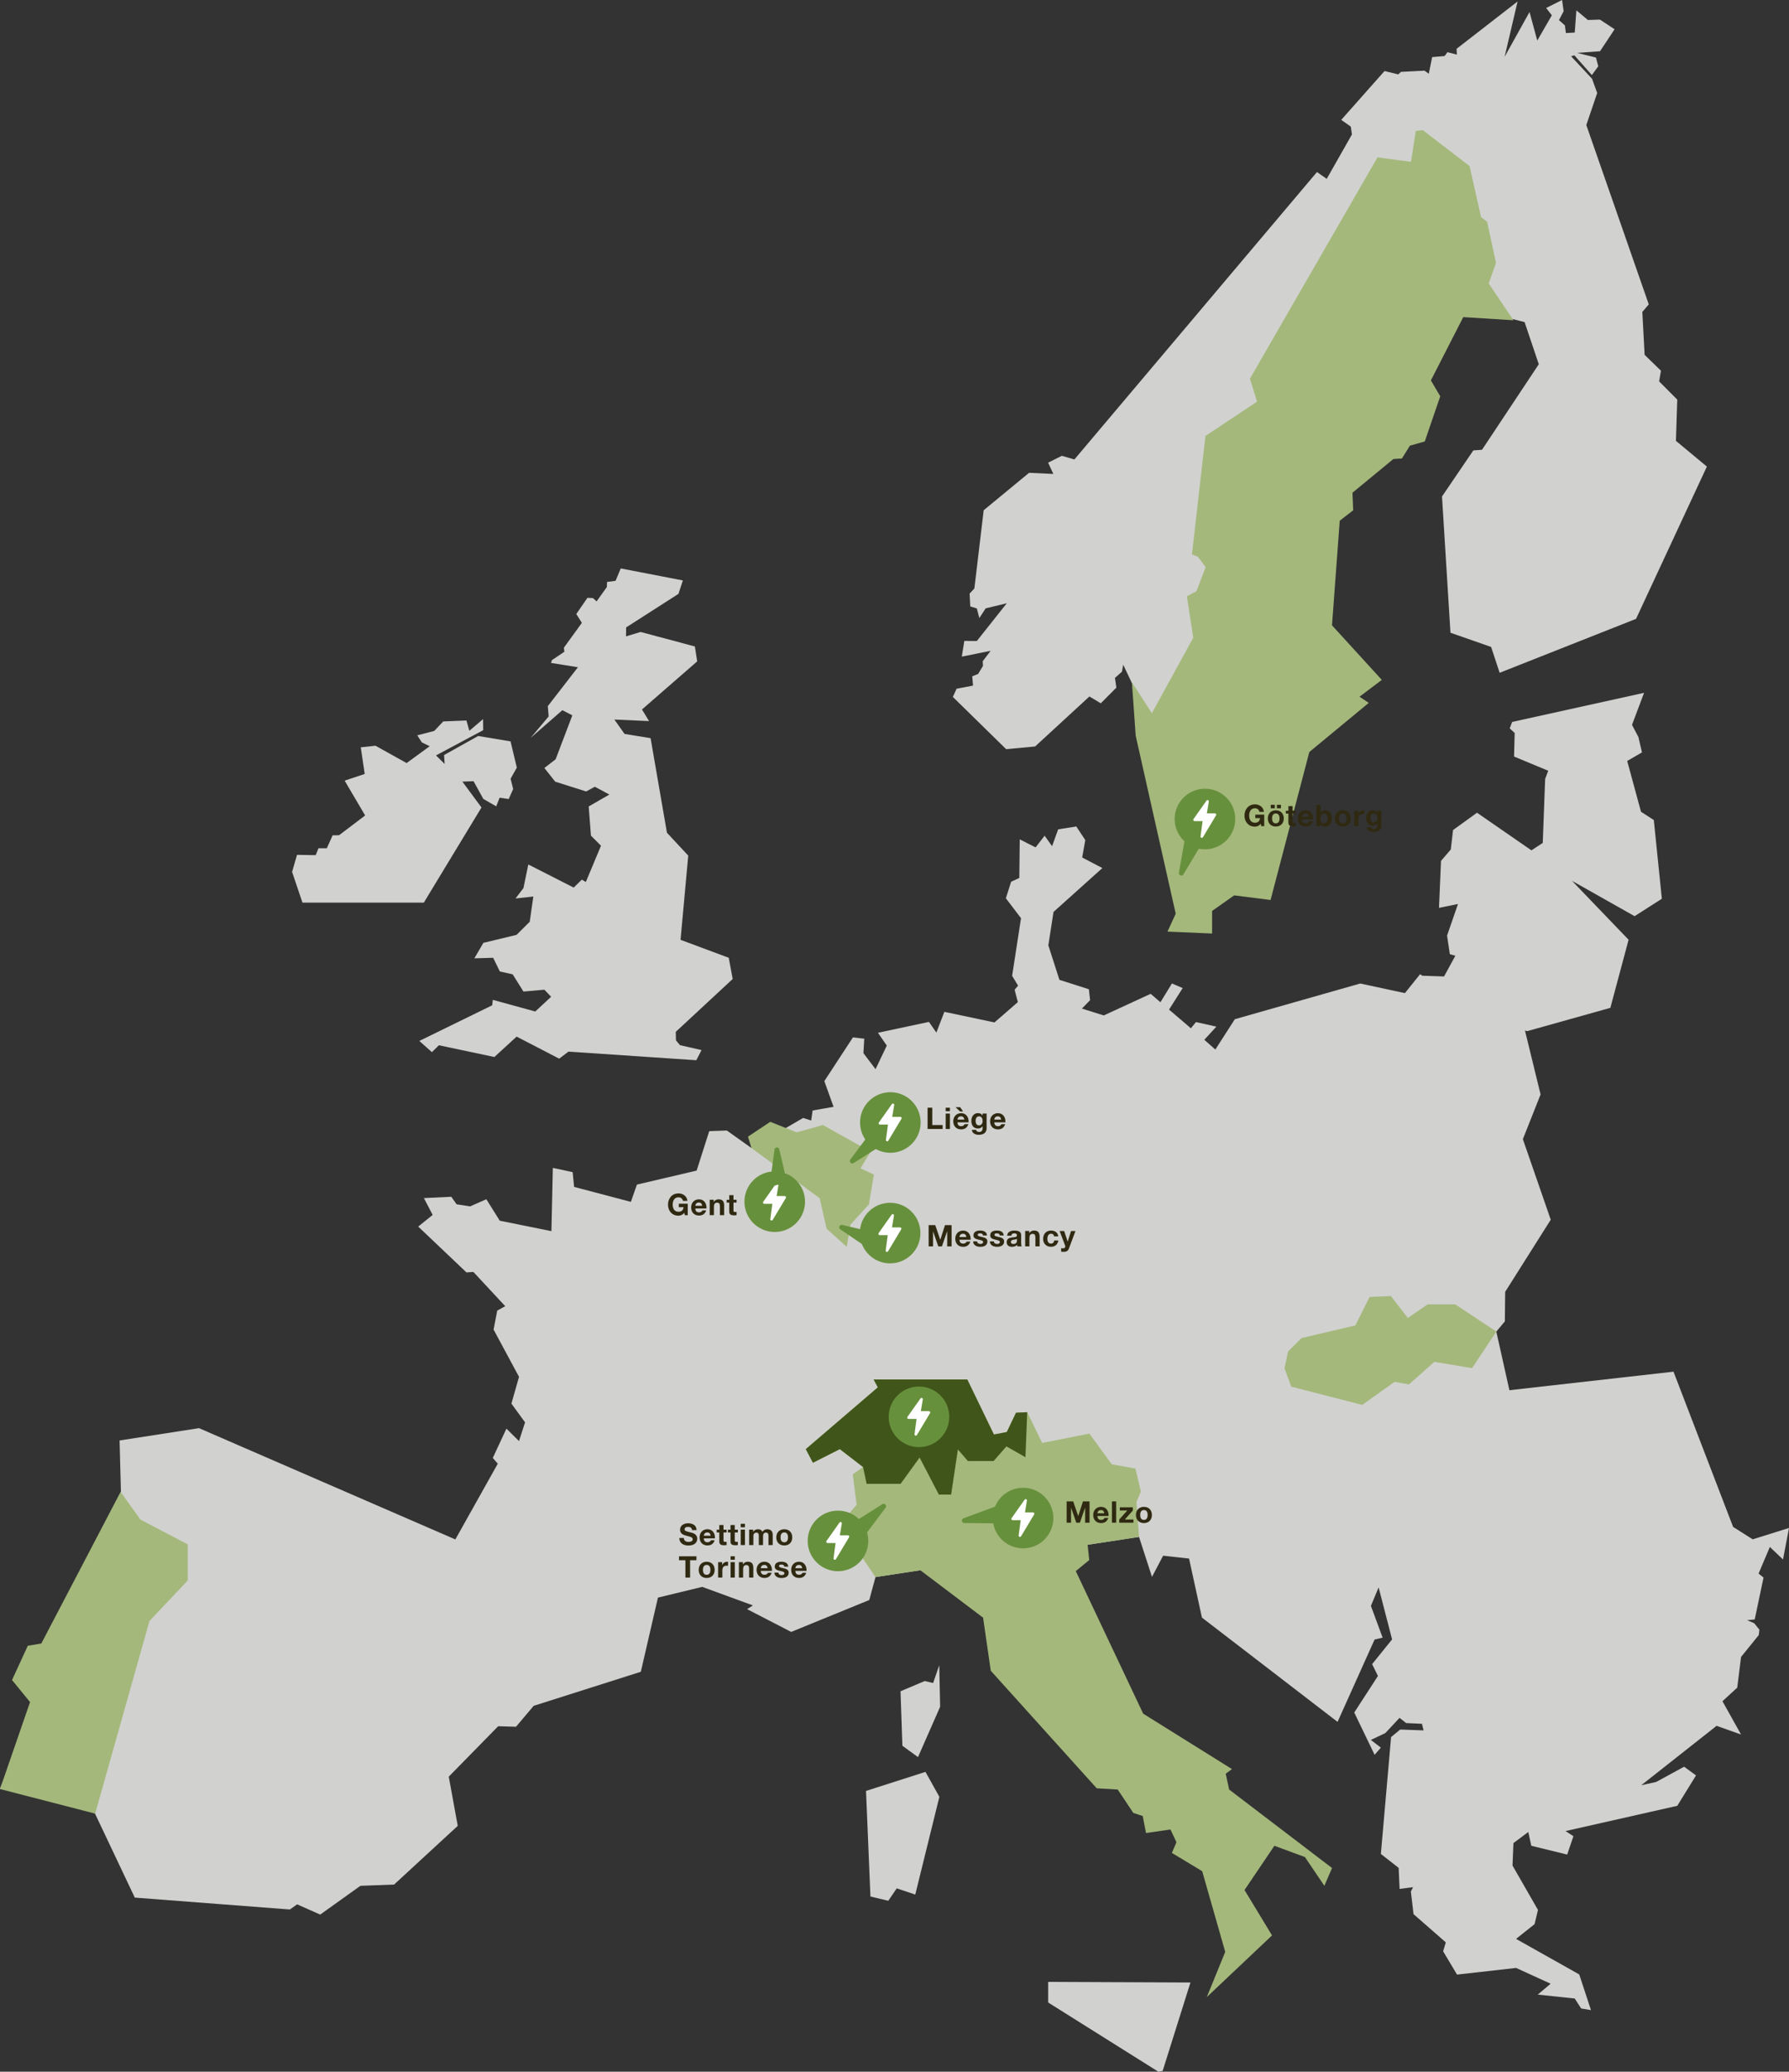 <?xml version="1.0" encoding="UTF-8"?>
<svg id="Ebene_1" data-name="Ebene 1" xmlns="http://www.w3.org/2000/svg" viewBox="0 0 660.45 764.96">
  <rect x="0" y="0" width="660.45" height="764.96" fill="#333333" stroke="none"/>
  <defs>
    <style>
      .cls-1 {
        stroke: #67903c;
        stroke-miterlimit: 10;
        stroke-width: 1.53px;
      }

      .cls-1, .cls-2 {
        fill: #67903c;
      }

      .cls-3 {
        fill: #fff;
      }

      .cls-4 {
        fill: #a4b87b;
      }

      .cls-5 {
        fill: #405519;
      }

      .cls-6 {
        fill: #d1d1cf;
      }

      .cls-7 {
        fill: #2f2912;
      }
    </style>
  </defs>
  <polygon class="cls-6" points="344.48 621.44 341.39 620.7 332.45 624.48 333.14 644.6 338.9 648.8 347.07 630.2 346.75 614.86 344.48 621.44"/>
  <polygon class="cls-6" points="156.46 333.29 177.75 298.15 170.7 288.61 174.82 288.45 178.43 294.99 183.19 297.74 184.44 294.55 187.8 295.03 189.45 291.32 188.49 287.55 190.8 283.43 188.48 273.75 176.52 271.76 163.94 278.79 164.14 282.08 160.96 278.93 178.39 269.61 178.34 265.52 173.27 269.84 172.2 266.04 163.63 266.38 160.32 269.89 154.04 271.51 155.74 274.13 158.63 275.53 150.11 281.76 138.61 275.35 133.19 275.94 134.64 285.77 127.23 288.24 134.8 301.1 125.17 308.4 122.8 308.43 120.65 313.22 117.57 313.22 116.54 315.76 109.65 315.65 107.83 321.93 111.66 333.29 156.46 333.29"/>
  <polygon class="cls-6" points="196.89 331.03 195.56 340.36 190.69 345.19 178.45 348.14 175.12 353.85 182.06 353.66 184.53 358.71 189.26 359.76 193.24 366.12 200.96 365.44 203.46 368.04 197.61 373.49 181.94 369.19 181.7 371.2 154.8 384.36 159.45 388.49 162.03 385.95 182.51 390.29 190.72 382.76 206.44 390.9 209.86 388.3 257.06 391.48 258.99 387.73 251.03 385.92 249.54 384.13 249.48 380.99 270.49 361.48 269.03 353.65 251.24 347.02 254.08 315.93 246.22 307.48 240.18 272.56 230.57 271 226.81 265.68 239.62 266.26 237 261.97 257.38 244.21 256.53 238.7 236.49 233.35 231.11 234.97 231.15 231.67 250.47 219.28 252.09 214.32 229.16 209.89 227.25 214.47 224.1 214.87 224.03 216.76 220.24 222.06 218.91 220.84 216.88 220.73 212.75 226.72 214.81 229.98 208.17 239.16 208.35 240.65 203.75 243.75 203.43 244.78 213.36 246.37 202.24 260.73 202.55 264.53 195.9 272.45 207.61 262.23 211.29 264.14 205.12 280.36 200.97 283.57 204.96 288.62 216.39 292.24 219.6 290.5 224.97 293.38 217.33 297.77 218.16 308.56 221.87 312.27 216.27 325.67 214.8 324.79 211.79 327.73 195.04 319.2 193.24 327.93 190.31 331.76 196.89 331.03"/>
  <polygon class="cls-7" points="501.82 363.07 502.17 363.15 502.67 363.01 501.82 363.07"/>
  <polygon class="cls-6" points="558.25 266.57 557.35 268.94 559.18 270.65 558.95 279.35 571.56 284.59 570.43 287.61 569.54 311.24 565.36 313.98 545.27 300.09 536.43 306.48 535.59 313.67 531.98 317.87 531.24 335.22 538.25 333.79 534.22 345.45 535.24 352.32 537.28 352.9 533.1 360.55 525.11 360.28 524.26 359.72 518.65 366.7 502.17 363.15 455.87 376.33 448.67 387.53 444.6 383.93 449.05 379.07 441.52 377.39 439.64 379.68 431.58 372.78 436.61 364.84 432.65 363.13 428.4 370.06 424.79 366.96 407.48 374.94 399.41 372.41 402.43 369.3 401.99 365.27 391.11 361.8 387.02 349.06 388.93 336.72 406.96 320.52 399.51 316.62 400.66 310.19 397.34 305.17 390.64 306.23 388.4 312.45 385.65 308.58 382.31 312.89 376.46 309.92 376.3 324.18 373.28 325.57 371.34 331.68 376.93 339.03 373.65 360.32 375.85 363.94 374.57 365.43 375.76 370.03 367.13 377.52 348.63 373.61 345.68 381.27 342.94 377.33 324.11 381.34 327.38 386.07 323.23 394.78 318.75 388.86 319.06 383.53 314.88 383.05 304.32 399.19 307.73 408.68 300 410.04 299.46 413.74 296.49 412.79 277.41 423.89 268.32 417.43 261.83 417.67 257.18 432.23 235.14 437.4 232.9 443.78 211.94 438.25 211.41 432.81 204.09 431.23 203.57 454.59 184.49 450.73 179.55 442.81 173.53 445.45 168.57 444.67 166.61 441.9 156.49 442.38 159.73 448.6 154.39 452.9 172.21 469.83 174.76 469.65 186.52 482.3 183.56 483.93 182.22 490.94 191.61 508.39 188.8 518.27 193.84 525.19 191.6 532.1 186.96 527.51 181.92 538.33 183.77 540.45 168.1 568.42 73.47 527.33 44.15 531.88 44.64 550.87 15.24 607.42 11.11 608.32 5.08 619.21 12.89 629.58 0 660.4 34.8 669.07 49.76 700.67 107.01 705.06 109.7 703.16 118.21 706.94 133.05 696.32 145.49 695.85 168.99 674.18 165.67 656.01 183.92 637.39 190.49 637.59 197.02 629.86 236.57 617.29 242.9 589.9 259.24 585.94 277.96 592.78 275.8 594.16 292.09 602.57 320.91 590.79 323.21 582.32 420.5 567.5 425.28 582.25 429.39 574.43 438.97 575.49 443.72 597.28 468.29 616.17 468.24 616.17 468.34 616.21 493.79 635.79 507.46 605.38 510.43 604.69 506.1 592.96 508.95 586.13 513.92 605.34 506.55 614.46 508.7 618.83 499.95 632.33 507.47 647.95 509.77 645.3 506.09 642.45 511.43 639.92 516.67 634.31 519.13 636.23 524.94 636.5 525.55 638.93 516.92 638.62 513.55 641.39 509.78 684.55 516.34 689.69 516.7 697.46 521.66 696.82 520.85 698.43 521.84 706.78 533.75 717.2 532.77 720.5 537.89 729.1 559.71 726.64 572.45 732.47 567.7 736.49 581.35 737.93 583.72 741.61 587.34 742.21 583.01 729.04 559.69 715.92 566.53 710.46 567.78 705.22 558.38 688.84 558.72 680.54 564.2 676.45 565.32 681.54 578.56 684.78 580.86 678 577.96 676.1 619.2 666.78 626.12 655.56 621.73 652.34 611.41 657.97 605.91 659.18 633.72 637.24 642.75 640.45 635.88 628.16 641.34 623.15 642.75 611.81 649.28 603.75 649.53 601.75 647.59 599.35 644.98 598.24 647.79 597.97 651.05 582.49 649.21 581.04 653.38 571.2 658.24 575.82 660.45 564.19 647.05 568.38 639.82 563.8 617.81 506.48 557.23 513.32 552.4 491.68 555.55 487.91 555.67 477 572.49 450.37 562.2 420.62 568.74 404.12 562.98 380.53 563.84 380.73 594.5 372.14 601.23 346.99 580.34 325.24 603.45 338.29 613.51 331.85 610.54 302.79 605.81 299.73 600.72 280.98 606.17 277.82 604.86 272.16 602.49 267.65 606.94 255.82 558.25 266.57"/>
  <polygon class="cls-7" points="362.01 242.68 362.04 242.87 362.27 242.46 362.01 242.68"/>
  <polygon class="cls-6" points="576.68 0 570.8 2.95 572.9 5.65 567.52 14.98 564.66 4.43 555.46 20.99 560.25 .54 537.73 18.02 537.83 20.16 534.36 19.27 533.31 20.69 528.71 21.09 527.47 27.23 525.9 26.09 517.21 26.54 516.18 27.47 511.13 26.23 495.15 44.26 498.68 46.76 499.1 49.64 489.79 66.04 486.19 63.52 396.63 169.66 392.02 168.3 386.94 170.84 388.87 175 379.91 174.58 363.15 188.4 359.71 217.3 357.95 219.18 358.2 223.93 360.62 224.66 361.54 228.21 363.88 224.63 371.68 222.74 360.62 236.69 356 236.65 355.07 242.45 365.71 240.31 362.8 244.15 362.89 245.88 361.1 248.84 358.92 249.73 359.22 253.15 353.14 254.31 351.77 257.34 371.44 276.62 382.13 275.63 402.18 257.17 406.38 259.68 412.13 253.91 411.61 250.32 414.18 248.03 414.67 245.46 422.95 262.96 445.4 274.92 455.67 202.49 462.6 168.87 477.18 155.87 487.5 135.5 500.34 125.74 515.07 110.34 515.07 85.95 523 81.07 531.24 110.85 562.84 118.94 568.08 134.49 547.12 166.07 543.91 166.31 532.35 183.33 535.47 233.63 550.48 238.88 553.63 248.42 603.98 228.51 630.13 172.28 618.71 162.78 619.2 147.55 612.5 140.82 613.18 136.89 607.15 131.02 606.3 115.19 608.68 112.38 585.62 46.17 589.64 34.34 587.73 29.07 580.01 20.79 581.21 20.42 587.68 27.71 590.04 24.48 589.18 21.25 582.26 19.53 590.68 18.93 596.06 10.8 590.66 7.24 586.2 7.38 581.96 3.82 581.35 12.01 578.09 12.21 577.72 9.38 575.53 7.42 577.25 4.14 576.68 0"/>
  <polygon class="cls-6" points="319.71 661.28 321.34 700.27 327.93 701.84 331.05 697.26 337.89 699.55 346.79 663.47 341.66 654.25 319.71 661.28"/>
  <polygon class="cls-6" points="386.95 739.4 427.64 764.96 429.22 764.67 439.48 732.02 386.95 731.79 386.95 739.4"/>
  <polygon class="cls-4" points="434.04 337.37 431.01 343.98 447.47 344.7 447.47 336.36 455.62 330.61 469.06 332.31 483.37 277.67 505.31 259.53 501.89 257.25 510.13 251.05 491.74 230.9 494.59 192.27 499.56 188.42 499.29 181.94 514.39 169.49 517.56 169.28 520.49 164.57 525.99 163 531.7 146.32 528.24 140.46 540.2 117.09 558.72 118.25 549.59 104.66 552.27 97.11 549.01 81.9 546.76 80.13 542.53 61.33 525.25 48.05 522.67 48.37 520.9 59.75 508.53 58.11 461.44 139.83 464.07 148.3 445.02 160.97 440.04 204.71 442.19 205.55 445.1 209.39 441.7 218.3 438.17 220.17 440.52 235.48 425.24 263.34 417.87 251.92 419.27 271.68 434.04 337.37"/>
  <polygon class="cls-4" points="527.06 481.61 519.73 486.65 513.48 478.56 505.62 478.89 500.35 489.41 480.53 494.06 475.53 498.99 474.21 505.22 476.67 512 502.9 518.74 514.83 510.23 520.16 511.18 529.51 502.85 543.45 505.17 552.4 491.68 537.22 481.61 527.06 481.61"/>
  <polygon class="cls-4" points="305.16 453.69 312.59 460.39 313.96 452.2 320.78 444.67 322.62 433.69 317.67 431.4 321.4 425.25 303.8 415.4 294.11 418.11 284.36 414.22 276.13 419.7 277.41 423.89 302.61 442.45 305.16 453.69"/>
  <polygon class="cls-4" points="452.5 654.92 454.81 653.22 422.03 632.75 397.15 580.11 402.12 576.04 401.52 570.39 420.5 567.5 419.53 554.58 421.19 550.73 419.16 542.25 410.43 540.69 402.16 529.35 384.75 532.8 379.22 521.44 375.08 521.63 371.68 528.76 366.93 529.67 357.1 509.35 322.5 509.35 324.08 512.26 297.47 535.08 300.11 540.11 310.04 535.08 318.61 541.7 314.82 544.4 316.24 555.63 310.04 562.85 323.21 582.32 339.76 579.8 362.93 597.31 365.76 616.9 404.88 660.31 412.63 660.77 418.38 669.39 421.87 670.56 423.08 676.83 432.1 675.52 434.31 680.2 432.63 684.17 443.82 690.92 452.32 720.71 445.51 737.41 469.6 714.63 459.44 697.87 470.47 681.54 481.75 685.7 488.92 696.31 491.75 689.75 453.77 660.77 452.5 654.92"/>
  <polygon class="cls-5" points="322.5 509.35 324.08 512.26 297.47 535.08 300.11 540.11 310.04 535.08 318.61 541.7 319.94 547.9 332.47 547.9 339.49 538.2 346.6 551.86 351.13 551.86 353.63 535.2 357.32 539.47 366.81 539.47 371.54 534.08 378.57 538.06 379.22 521.44 375.08 521.63 371.68 528.76 366.93 529.67 357.1 509.35 322.5 509.35"/>
  <polygon class="cls-4" points="15.25 606.85 10.26 607.68 4.44 620.33 11.09 628.48 0 660.59 35.13 669.66 55.18 598.53 69.32 583.56 69.32 570.25 51.85 561.1 44.52 550.87 15.25 606.85"/>
  <g>
    <path class="cls-7" d="M342.44,409.01h1.73v6.4h3.83v1.45h-5.56v-7.86Z"/>
    <path class="cls-7" d="M350.68,410.3h-1.56v-1.29h1.56v1.29ZM349.12,411.18h1.56v5.69h-1.56v-5.69Z"/>
    <path class="cls-7" d="M353.47,414.4c.04,1,.52,1.44,1.4,1.44.63,0,1.13-.38,1.23-.74h1.38c-.44,1.35-1.38,1.92-2.66,1.92-1.79,0-2.9-1.23-2.9-2.99s1.18-3,2.9-3c1.94,0,2.88,1.63,2.76,3.38h-4.1ZM352.74,408.83h1.73l1.06,1.56h-1.09l-1.69-1.56ZM356.02,413.41c-.14-.79-.48-1.21-1.24-1.21-1.01,0-1.27.77-1.3,1.21h2.54Z"/>
    <path class="cls-7" d="M364.24,416.5c0,.94-.34,2.52-2.95,2.52-1.12,0-2.42-.54-2.51-1.83h1.55c.14.58.6.78,1.17.78.87,0,1.27-.58,1.25-1.41v-.75h-.02c-.34.6-1.01.88-1.71.88-1.72,0-2.43-1.3-2.43-2.86,0-1.47.86-2.82,2.44-2.82.75,0,1.31.25,1.69.91h.02v-.76h1.49v5.32ZM362.76,413.95c0-.92-.32-1.75-1.33-1.75-.88,0-1.27.77-1.27,1.62s.3,1.71,1.27,1.71c.89,0,1.33-.76,1.33-1.57Z"/>
    <path class="cls-7" d="M367.06,414.4c.04,1,.52,1.44,1.4,1.44.63,0,1.13-.38,1.23-.74h1.38c-.44,1.35-1.38,1.92-2.66,1.92-1.79,0-2.9-1.23-2.9-2.99s1.18-3,2.9-3c1.94,0,2.88,1.63,2.76,3.38h-4.1ZM369.6,413.41c-.14-.79-.48-1.21-1.24-1.21-1.01,0-1.27.77-1.3,1.21h2.54Z"/>
  </g>
  <g>
    <path class="cls-7" d="M393.77,554.38h2.43l1.84,5.4h.02l1.74-5.4h2.43v7.86h-1.62v-5.57h-.02l-1.92,5.57h-1.33l-1.92-5.51h-.02v5.51h-1.62v-7.86Z"/>
    <path class="cls-7" d="M405.14,559.77c.04,1,.52,1.44,1.4,1.44.63,0,1.13-.38,1.23-.74h1.38c-.44,1.35-1.38,1.91-2.66,1.91-1.79,0-2.9-1.23-2.9-2.99s1.18-3,2.9-3c1.94,0,2.88,1.63,2.76,3.38h-4.1ZM407.68,558.78c-.14-.79-.48-1.21-1.24-1.21-1.01,0-1.27.77-1.3,1.21h2.54Z"/>
    <path class="cls-7" d="M410.49,554.38h1.56v7.86h-1.56v-7.86Z"/>
    <path class="cls-7" d="M413.2,561.06l2.96-3.33h-2.74v-1.18h4.8v1.18l-2.96,3.33h3.17v1.18h-5.23v-1.18Z"/>
    <path class="cls-7" d="M422.3,556.39c1.79,0,2.95,1.19,2.95,3s-1.16,2.99-2.95,2.99-2.94-1.19-2.94-2.99,1.16-3,2.94-3ZM422.3,561.21c1.07,0,1.39-.9,1.39-1.82s-.32-1.83-1.39-1.83-1.38.91-1.38,1.83.32,1.82,1.38,1.82Z"/>
  </g>
  <g>
    <path class="cls-7" d="M465.45,304.15c-.62.79-1.4,1.08-2.16,1.08-2.42,0-3.86-1.82-3.86-4.08s1.44-4.15,3.86-4.15c1.61,0,3.14.98,3.31,2.77h-1.65c-.21-.88-.84-1.32-1.66-1.32-1.55,0-2.13,1.32-2.13,2.7s.58,2.63,2.13,2.63c1.13,0,1.77-.59,1.87-1.69h-1.74v-1.29h3.3v4.25h-1.1l-.18-.89Z"/>
    <path class="cls-7" d="M470.99,299.2c1.79,0,2.95,1.19,2.95,3s-1.16,2.99-2.95,2.99-2.94-1.19-2.94-2.99,1.16-3,2.94-3ZM469.13,297.17h1.49v1.29h-1.49v-1.29ZM470.99,304.01c1.07,0,1.39-.9,1.39-1.82s-.32-1.83-1.39-1.83-1.38.91-1.38,1.83.32,1.82,1.38,1.82ZM471.4,297.17h1.49v1.29h-1.49v-1.29Z"/>
    <path class="cls-7" d="M477.2,299.35h1.14v1.04h-1.14v2.82c0,.53.13.66.66.66.18,0,.34-.01.48-.04v1.22c-.26.04-.61.06-.91.06-.97,0-1.79-.21-1.79-1.35v-3.36h-.95v-1.04h.95v-1.71h1.56v1.71Z"/>
    <path class="cls-7" d="M480.66,302.57c.04,1,.52,1.44,1.4,1.44.63,0,1.13-.38,1.23-.74h1.38c-.44,1.35-1.38,1.91-2.66,1.91-1.79,0-2.9-1.23-2.9-2.99s1.18-3,2.9-3c1.94,0,2.88,1.63,2.76,3.38h-4.1ZM483.2,301.58c-.14-.79-.48-1.21-1.24-1.21-1.01,0-1.27.77-1.3,1.21h2.54Z"/>
    <path class="cls-7" d="M485.96,297.18h1.56v2.86h.02c.38-.58,1.09-.85,1.79-.85,1.13,0,2.35.91,2.35,2.99s-1.22,3-2.35,3c-.84,0-1.53-.25-1.87-.88h-.02v.73h-1.49v-7.86ZM488.8,300.37c-.92,0-1.33.86-1.33,1.83s.41,1.82,1.33,1.82,1.33-.87,1.33-1.82-.41-1.83-1.33-1.83Z"/>
    <path class="cls-7" d="M495.72,299.2c1.79,0,2.95,1.19,2.95,3s-1.16,2.99-2.95,2.99-2.94-1.19-2.94-2.99,1.16-3,2.94-3ZM495.72,304.01c1.07,0,1.39-.9,1.39-1.82s-.32-1.83-1.39-1.83-1.38.91-1.38,1.83.32,1.82,1.38,1.82Z"/>
    <path class="cls-7" d="M499.95,299.35h1.49v1.06h.02c.3-.71,1.03-1.21,1.82-1.21.12,0,.23.02.34.05v1.45c-.14-.03-.37-.05-.56-.05-1.16,0-1.54.81-1.54,1.83v2.56h-1.56v-5.69Z"/>
    <path class="cls-7" d="M509.97,304.67c0,.94-.34,2.52-2.95,2.52-1.12,0-2.42-.54-2.51-1.83h1.55c.14.58.61.78,1.17.78.87,0,1.27-.58,1.25-1.41v-.75h-.02c-.34.6-1.01.88-1.71.88-1.72,0-2.43-1.3-2.43-2.86,0-1.47.86-2.82,2.44-2.82.75,0,1.31.25,1.69.91h.02v-.76h1.48v5.32ZM508.49,302.12c0-.92-.32-1.75-1.33-1.75-.88,0-1.26.77-1.26,1.62s.3,1.71,1.26,1.71c.89,0,1.33-.76,1.33-1.57Z"/>
  </g>
  <g>
    <path class="cls-7" d="M342.84,452.36h2.43l1.84,5.4h.02l1.74-5.4h2.43v7.86h-1.62v-5.57h-.02l-1.93,5.57h-1.33l-1.93-5.51h-.02v5.51h-1.62v-7.86Z"/>
    <path class="cls-7" d="M354.21,457.75c.04,1,.52,1.44,1.4,1.44.63,0,1.13-.38,1.23-.74h1.38c-.44,1.35-1.38,1.92-2.66,1.92-1.79,0-2.9-1.23-2.9-2.99s1.18-3,2.9-3c1.94,0,2.88,1.63,2.76,3.38h-4.1ZM356.76,456.76c-.14-.79-.48-1.21-1.24-1.21-1.01,0-1.27.77-1.3,1.21h2.54Z"/>
    <path class="cls-7" d="M360.73,458.36c0,.67.59.96,1.2.96.44,0,1.02-.18,1.02-.73,0-.47-.66-.65-1.77-.88-.91-.21-1.8-.51-1.8-1.52,0-1.45,1.25-1.83,2.48-1.83s2.39.42,2.51,1.82h-1.48c-.04-.61-.51-.77-1.07-.77-.35,0-.87.06-.87.53,0,.56.89.64,1.77.85.91.21,1.8.54,1.8,1.6,0,1.5-1.31,1.98-2.6,1.98s-2.62-.5-2.67-2h1.49Z"/>
    <path class="cls-7" d="M366.91,458.36c0,.67.59.96,1.2.96.44,0,1.02-.18,1.02-.73,0-.47-.66-.65-1.77-.88-.91-.21-1.8-.51-1.8-1.52,0-1.45,1.25-1.83,2.48-1.83s2.39.42,2.51,1.82h-1.48c-.04-.61-.51-.77-1.07-.77-.35,0-.87.06-.87.53,0,.56.89.64,1.77.85.91.21,1.8.54,1.8,1.6,0,1.5-1.31,1.98-2.6,1.98s-2.62-.5-2.67-2h1.49Z"/>
    <path class="cls-7" d="M371.81,456.27c.09-1.45,1.4-1.9,2.67-1.9,1.13,0,2.5.25,2.5,1.62v2.96c0,.52.06,1.03.2,1.27h-1.58c-.05-.18-.1-.36-.11-.55-.5.52-1.21.7-1.91.7-1.09,0-1.94-.54-1.94-1.71.02-2.59,3.85-1.2,3.78-2.48,0-.66-.46-.77-1.01-.77-.6,0-.98.24-1.03.86h-1.56ZM375.42,457.43c-.26.23-.81.24-1.3.33s-.92.26-.92.84.45.73.96.73c1.22,0,1.27-.96,1.27-1.31v-.58Z"/>
    <path class="cls-7" d="M378.47,454.52h1.48v.79h.03c.4-.65,1.08-.95,1.74-.95,1.66,0,2.08.94,2.08,2.34v3.5h-1.56v-3.21c0-.93-.26-1.4-1-1.4-.85,0-1.21.47-1.21,1.63v2.98h-1.56v-5.69Z"/>
    <path class="cls-7" d="M389.14,456.53c-.1-.65-.48-.98-1.16-.98-1,0-1.33,1.01-1.33,1.85s.32,1.79,1.3,1.79c.74,0,1.14-.45,1.24-1.16h1.51c-.21,1.51-1.23,2.33-2.74,2.33-1.72,0-2.87-1.21-2.87-2.92s1.06-3.08,2.9-3.08c1.34,0,2.58.7,2.67,2.16h-1.53Z"/>
    <path class="cls-7" d="M394.66,460.93c-.34.91-.89,1.29-1.96,1.29-.32,0-.64-.02-.96-.05v-1.29c.3.03.61.07.91.05.41-.04.61-.36.61-.71,0-.12-.02-.24-.07-.35l-2-5.33h1.67l1.29,3.89h.02l1.24-3.89h1.62l-2.38,6.4Z"/>
  </g>
  <g>
    <path class="cls-7" d="M252.63,447.8c-.62.79-1.4,1.08-2.16,1.08-2.42,0-3.86-1.82-3.86-4.08s1.44-4.15,3.86-4.15c1.61,0,3.14.98,3.31,2.77h-1.65c-.21-.88-.84-1.32-1.66-1.32-1.55,0-2.13,1.32-2.13,2.7s.58,2.63,2.13,2.63c1.13,0,1.77-.59,1.87-1.69h-1.74v-1.29h3.3v4.25h-1.1l-.18-.89Z"/>
    <path class="cls-7" d="M256.7,446.22c.04,1,.52,1.44,1.4,1.44.63,0,1.13-.38,1.23-.74h1.38c-.44,1.35-1.38,1.91-2.66,1.91-1.79,0-2.9-1.23-2.9-2.99s1.18-3,2.9-3c1.94,0,2.88,1.63,2.76,3.38h-4.1ZM259.24,445.23c-.14-.79-.48-1.21-1.24-1.21-1.01,0-1.27.77-1.3,1.21h2.54Z"/>
    <path class="cls-7" d="M262,443h1.48v.79h.03c.4-.65,1.08-.95,1.74-.95,1.66,0,2.08.94,2.08,2.34v3.5h-1.56v-3.21c0-.93-.26-1.4-1-1.4-.85,0-1.21.47-1.21,1.63v2.98h-1.56v-5.69Z"/>
    <path class="cls-7" d="M270.78,443h1.14v1.04h-1.14v2.82c0,.53.13.66.66.66.18,0,.34-.01.48-.04v1.22c-.26.04-.61.06-.91.06-.97,0-1.79-.21-1.79-1.35v-3.36h-.95v-1.04h.95v-1.71h1.56v1.71Z"/>
  </g>
  <g>
    <path class="cls-7" d="M252.46,567.89c0,1.04.81,1.45,1.74,1.45.61,0,1.53-.18,1.53-.98,0-.86-1.19-.98-2.33-1.3-1.17-.29-2.34-.78-2.34-2.23,0-1.62,1.52-2.38,2.94-2.38,1.64,0,3.15.71,3.15,2.53h-1.67c-.06-.94-.72-1.19-1.55-1.19-.55,0-1.19.23-1.19.89,0,.6.37.69,2.34,1.19.58.13,2.33.52,2.33,2.29,0,1.44-1.12,2.52-3.27,2.52-1.74,0-3.38-.86-3.34-2.79h1.67Z"/>
    <path class="cls-7" d="M259.82,568.03c.04,1,.52,1.44,1.4,1.44.63,0,1.13-.38,1.23-.74h1.38c-.44,1.35-1.38,1.91-2.66,1.91-1.79,0-2.9-1.23-2.9-2.99s1.18-3,2.9-3c1.94,0,2.88,1.63,2.76,3.38h-4.1ZM262.36,567.05c-.14-.79-.48-1.21-1.24-1.21-1.01,0-1.27.77-1.3,1.21h2.54Z"/>
    <path class="cls-7" d="M267.1,564.81h1.14v1.04h-1.14v2.82c0,.53.13.66.66.66.18,0,.34-.01.48-.04v1.22c-.26.04-.61.06-.91.06-.97,0-1.79-.21-1.79-1.35v-3.36h-.95v-1.04h.95v-1.71h1.56v1.71Z"/>
    <path class="cls-7" d="M271.25,564.81h1.14v1.04h-1.14v2.82c0,.53.13.66.66.66.18,0,.34-.01.48-.04v1.22c-.26.04-.61.06-.91.06-.97,0-1.79-.21-1.79-1.35v-3.36h-.95v-1.04h.95v-1.71h1.56v1.71Z"/>
    <path class="cls-7" d="M275.02,563.93h-1.56v-1.29h1.56v1.29ZM273.46,564.81h1.56v5.69h-1.56v-5.69Z"/>
    <path class="cls-7" d="M276.57,564.81h1.47v.77h.02c.41-.58.99-.92,1.74-.92s1.35.25,1.66.95c.34-.5.92-.95,1.72-.95,1.21,0,2.08.56,2.08,2.04v3.81h-1.56v-3.22c0-.76-.07-1.39-.96-1.39s-1.05.74-1.05,1.44v3.17h-1.56v-3.19c0-.66.04-1.42-.95-1.42-.31,0-1.06.2-1.06,1.31v3.3h-1.56v-5.69Z"/>
    <path class="cls-7" d="M289.53,564.66c1.79,0,2.95,1.19,2.95,3s-1.15,2.99-2.95,2.99-2.94-1.19-2.94-2.99,1.16-3,2.94-3ZM289.53,569.48c1.07,0,1.39-.9,1.39-1.82s-.32-1.83-1.39-1.83-1.38.91-1.38,1.83.32,1.82,1.38,1.82Z"/>
    <path class="cls-7" d="M253.02,576.1h-2.35v-1.45h6.44v1.45h-2.35v6.4h-1.73v-6.4Z"/>
    <path class="cls-7" d="M260.88,576.66c1.79,0,2.95,1.19,2.95,3s-1.15,2.99-2.95,2.99-2.94-1.19-2.94-2.99,1.16-3,2.94-3ZM260.88,581.48c1.07,0,1.39-.9,1.39-1.82s-.32-1.83-1.39-1.83-1.38.91-1.38,1.83.32,1.82,1.38,1.82Z"/>
    <path class="cls-7" d="M265.11,576.81h1.48v1.06h.02c.3-.71,1.03-1.21,1.82-1.21.12,0,.23.02.34.05v1.45c-.14-.03-.37-.05-.56-.05-1.16,0-1.54.81-1.54,1.83v2.56h-1.56v-5.69Z"/>
    <path class="cls-7" d="M271.27,575.93h-1.56v-1.29h1.56v1.29ZM269.71,576.81h1.56v5.69h-1.56v-5.69Z"/>
    <path class="cls-7" d="M272.78,576.81h1.48v.79h.03c.4-.65,1.08-.95,1.74-.95,1.66,0,2.08.94,2.08,2.34v3.5h-1.56v-3.21c0-.93-.26-1.4-1-1.4-.85,0-1.21.47-1.21,1.63v2.98h-1.56v-5.69Z"/>
    <path class="cls-7" d="M280.86,580.03c.04,1,.52,1.44,1.4,1.44.63,0,1.13-.38,1.23-.74h1.38c-.44,1.35-1.38,1.91-2.66,1.91-1.79,0-2.9-1.23-2.9-2.99s1.18-3,2.9-3c1.94,0,2.88,1.63,2.76,3.38h-4.1ZM283.4,579.05c-.14-.79-.48-1.21-1.24-1.21-1.01,0-1.27.77-1.3,1.21h2.54Z"/>
    <path class="cls-7" d="M287.37,580.65c0,.67.59.96,1.2.96.44,0,1.02-.18,1.02-.73,0-.47-.66-.65-1.77-.88-.91-.21-1.8-.51-1.8-1.52,0-1.45,1.25-1.83,2.48-1.83s2.39.42,2.51,1.82h-1.48c-.04-.61-.51-.77-1.07-.77-.35,0-.87.06-.87.53,0,.56.89.64,1.77.85.91.21,1.8.54,1.8,1.6,0,1.5-1.31,1.98-2.6,1.98s-2.62-.5-2.67-2h1.49Z"/>
    <path class="cls-7" d="M293.63,580.03c.04,1,.52,1.44,1.4,1.44.63,0,1.13-.38,1.23-.74h1.38c-.44,1.35-1.38,1.91-2.66,1.91-1.79,0-2.9-1.23-2.9-2.99s1.18-3,2.9-3c1.94,0,2.88,1.63,2.76,3.38h-4.1ZM296.17,579.05c-.14-.79-.48-1.21-1.24-1.21-1.01,0-1.27.77-1.3,1.21h2.54Z"/>
  </g>
  <g>
    <circle class="cls-1" cx="328.61" cy="455.3" r="10.42"/>
    <path class="cls-3" d="M324.75,456.07h2.97l-.75,5.64c-.07.51.61.75.88.31l4.85-8.09c.19-.32-.04-.72-.41-.72h-2.99l.72-4.35c.08-.5-.56-.76-.85-.35l-4.81,6.81c-.22.31,0,.75.39.75Z"/>
  </g>
  <g>
    <circle class="cls-1" cx="444.84" cy="302.41" r="10.42"/>
    <path class="cls-3" d="M440.99,303.19h2.97l-.75,5.64c-.07.51.61.75.88.31l4.85-8.09c.19-.32-.04-.72-.41-.72h-2.99l.72-4.35c.08-.5-.56-.76-.85-.35l-4.81,6.81c-.22.31,0,.75.39.75Z"/>
  </g>
  <g>
    <circle class="cls-1" cx="377.69" cy="560.53" r="10.42"/>
    <path class="cls-3" d="M373.84,561.31h2.97l-.75,5.64c-.07.51.61.75.88.31l4.85-8.09c.19-.32-.04-.72-.41-.72h-2.99l.72-4.35c.08-.5-.56-.76-.85-.35l-4.81,6.81c-.22.31,0,.75.39.75Z"/>
  </g>
  <g>
    <circle class="cls-1" cx="339.26" cy="523.15" r="10.42"/>
    <path class="cls-3" d="M335.4,523.92h2.97l-.75,5.64c-.07.51.61.75.88.31l4.85-8.09c.19-.32-.04-.72-.41-.72h-2.99l.72-4.35c.08-.5-.56-.76-.85-.35l-4.81,6.81c-.22.31,0,.75.39.75Z"/>
  </g>
  <g>
    <circle class="cls-1" cx="309.36" cy="568.97" r="10.42"/>
    <path class="cls-3" d="M305.5,569.75h2.97l-.75,5.64c-.07.51.61.75.88.31l4.85-8.09c.19-.32-.04-.72-.41-.72h-2.99l.72-4.35c.08-.5-.56-.76-.85-.35l-4.81,6.81c-.22.31,0,.75.39.75Z"/>
  </g>
  <g>
    <circle class="cls-1" cx="328.69" cy="414.47" r="10.42"/>
    <path class="cls-3" d="M324.84,415.24h2.97l-.75,5.64c-.07.51.61.75.88.31l4.85-8.09c.19-.32-.04-.72-.41-.72h-2.99l.72-4.35c.08-.5-.56-.76-.85-.35l-4.81,6.81c-.22.31,0,.75.39.75Z"/>
  </g>
  <g>
    <circle class="cls-1" cx="286.01" cy="443.71" r="10.42"/>
    <path class="cls-3" d="M282.16,444.49h2.97l-.75,5.64c-.07.51.61.75.88.31l4.85-8.09c.19-.32-.04-.72-.41-.72h-2.99l.72-4.35c.08-.5-.56-.76-.85-.35l-4.81,6.81c-.22.31,0,.75.39.75Z"/>
  </g>
  <path class="cls-2" d="M321.43,418.06l-7.51,10.1c-.6.8.36,1.84,1.21,1.3l11.69-7.44-5.39-3.96Z"/>
  <path class="cls-2" d="M323.18,455.18l-12.25-2.88c-.97-.23-1.54,1.06-.71,1.63l11.47,7.78,1.49-6.52Z"/>
  <path class="cls-2" d="M290.57,436.64l-2.88-12.25c-.23-.98-1.64-.91-1.77.09l-1.85,13.73,6.5-1.57Z"/>
  <path class="cls-2" d="M437.4,309.85l-2.18,12.39c-.17.99,1.15,1.48,1.66.62l7.12-11.89-6.59-1.12Z"/>
  <path class="cls-2" d="M319.39,566.78l7.54-10.07c.6-.8-.36-1.84-1.2-1.3l-11.72,7.4,5.38,3.97Z"/>
  <path class="cls-2" d="M367.5,556.25l-11.8,4.36c-.94.35-.7,1.74.3,1.75l13.86.15-2.36-6.26Z"/>
</svg>